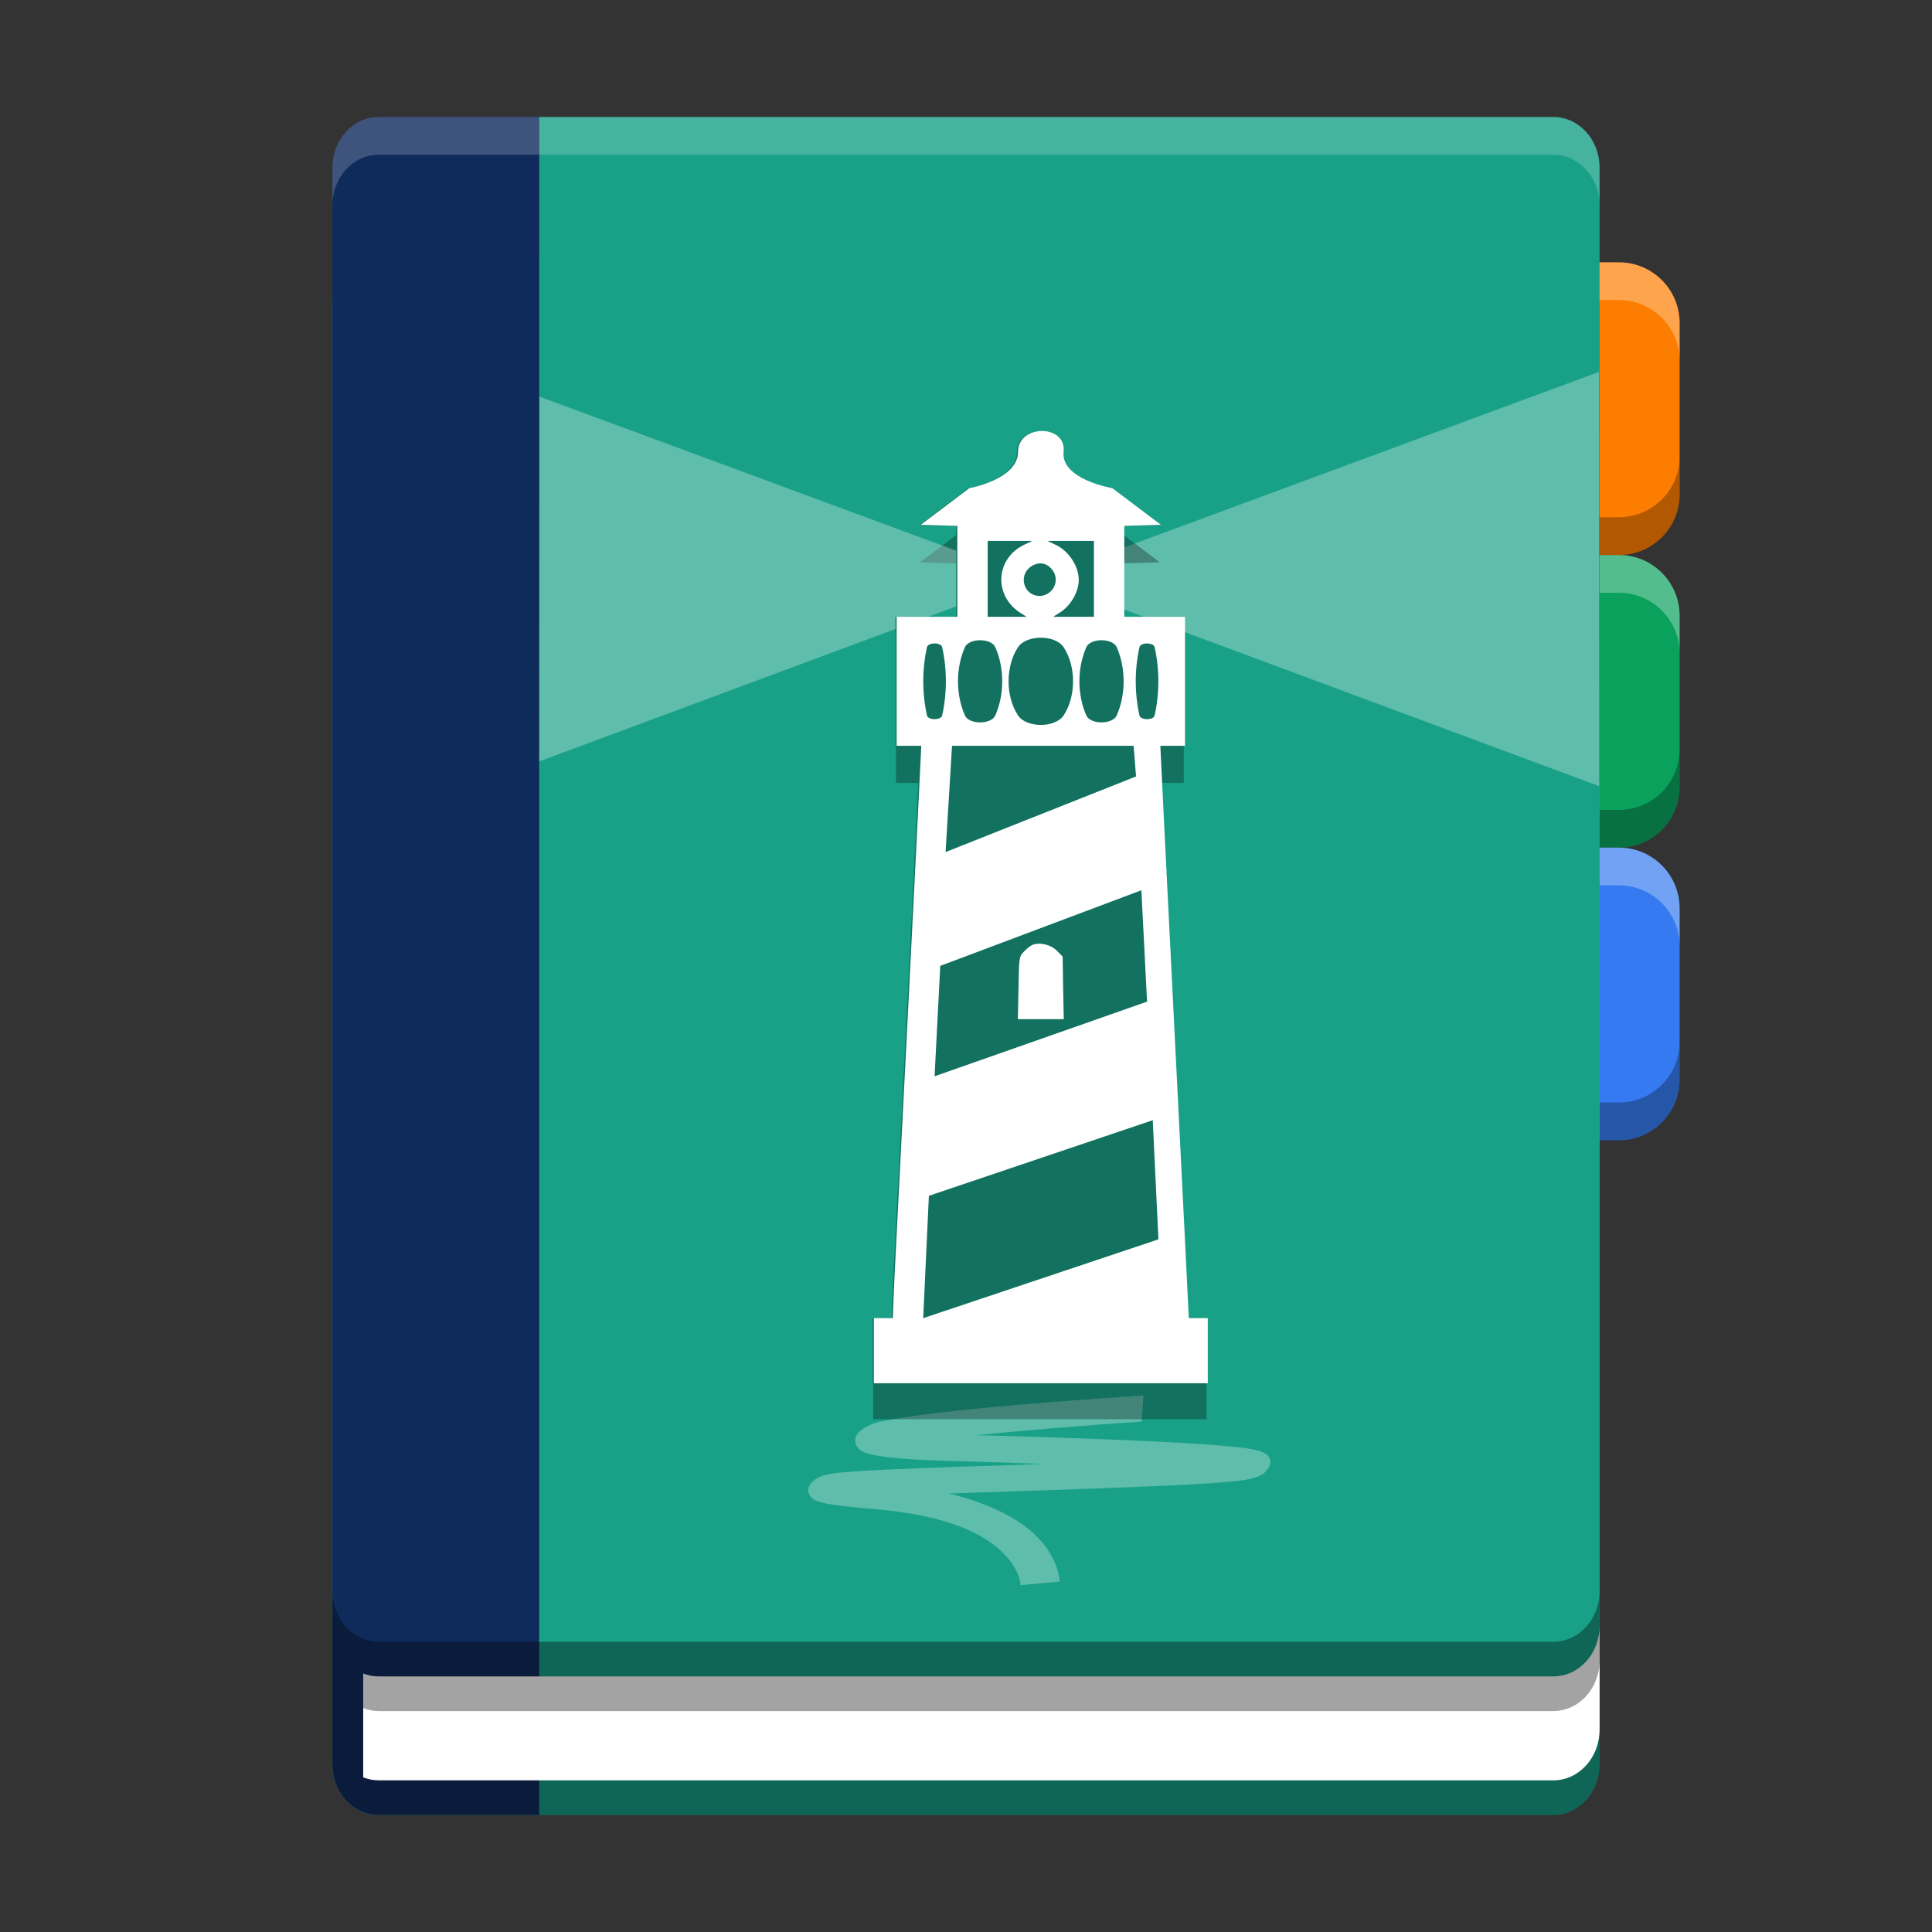<svg width="512" height="512" version="1.1" viewBox="0 0 384 384" xmlns="http://www.w3.org/2000/svg" xmlns:xlink="http://www.w3.org/1999/xlink"><rect x="0" y="0" width="384" height="384" fill="#333333" stroke="none"/><defs><filter id="alpha" x="0%" y="0%" width="100%" height="100%"><feColorMatrix in="SourceGraphic" values="0 0 0 0 1 0 0 0 0 1 0 0 0 0 1 0 0 0 1 0"/></filter><mask id="b"><g filter="url(#alpha)"><rect width="384" height="384" fill-opacity=".302"/></g></mask><clipPath id="c"><rect width="384" height="384"/></clipPath></defs><path d="m264.85 110.31h56.926c6.66 0 12.062 5.402 12.062 12.062v34.043c0 6.664-5.402 12.062-12.062 12.062h-56.926c-6.664 0-12.062-5.398-12.062-12.062v-34.043c0-6.66 5.398-12.062 12.062-12.062z" fill="#0aa15c"/><path d="m264.85 168.47h56.926c6.66 0 12.062 5.398 12.062 12.062v34.043c0 6.66-5.402 12.062-12.062 12.062h-56.926c-6.664 0-12.062-5.402-12.062-12.062v-34.043c0-6.664 5.398-12.062 12.062-12.062z" fill="#357af0"/><g stroke-width="1.333"><path transform="scale(.75)" d="m353.13 147.08c-8.885 0-16.082 7.204-16.082 16.084v10c0-8.88 7.197-16.084 16.082-16.084h75.902c8.88 0 16.082 7.204 16.082 16.084v-10c0-8.88-7.202-16.084-16.082-16.084h-75.902z" fill="#fff" opacity=".3"/><path transform="scale(.75)" d="m337.05 198.55v10c0 8.885 7.197 16.082 16.082 16.082h75.902c8.88 0 16.082-7.197 16.082-16.082v-10c0 8.885-7.202 16.082-16.082 16.082h-75.902c-8.885 0-16.082-7.197-16.082-16.082z" opacity=".3"/><path transform="scale(.75)" d="m353.13 224.63c-8.885 0-16.082 7.197-16.082 16.082v10c0-8.885 7.197-16.082 16.082-16.082h75.902c8.88 0 16.082 7.197 16.082 16.082v-10c0-8.885-7.202-16.082-16.082-16.082h-75.902z" fill="#fff" opacity=".3"/></g><path d="m264.85 52.141h56.926c6.66 0 12.062 5.398 12.062 12.062v34.043c0 6.66-5.402 12.062-12.062 12.062h-56.926c-6.664 0-12.062-5.402-12.062-12.062v-34.043c0-6.664 5.398-12.062 12.062-12.062z" fill="#fd7d00"/><path transform="scale(.75)" d="m353.13 69.521c-8.885 0-16.082 7.197-16.082 16.082v10c0-8.885 7.197-16.082 16.082-16.082h75.902c8.88 0 16.082 7.197 16.082 16.082v-10c0-8.885-7.202-16.082-16.082-16.082h-75.902z" fill="#fff" opacity=".3" stroke-width="1.333"/><path transform="scale(.75)" d="m337.05 276.1v10c0 8.88 7.197 16.084 16.082 16.084h75.902c8.88 0 16.082-7.204 16.082-16.084v-10c0 8.88-7.202 16.084-16.082 16.084h-75.902c-8.885 0-16.082-7.204-16.082-16.084z" opacity=".3" stroke-width="1.333"/><path d="m75.281 50.797h233.43c5.09 0 9.219 4.512 9.219 10.082v289.79c0 5.566-4.129 10.078-9.219 10.078h-233.43c-5.09 0-9.215-4.512-9.215-10.078v-289.79c0-5.57 4.125-10.082 9.215-10.082z" fill="#19a187"/><path transform="scale(.75)" d="m337.05 120.99v10c0 8.88 7.197 16.084 16.082 16.084h75.902c8.88 0 16.082-7.204 16.082-16.084v-10c0 8.88-7.202 16.084-16.082 16.084h-75.902c-8.885 0-16.082-7.204-16.082-16.084z" opacity=".3" stroke-width="1.333"/><path d="m107.16 23.25v309.95h201.55c5.106 0 9.215-4.496 9.215-10.082v-289.79c0-5.582-4.109-10.078-9.215-10.078z" fill="#19a187"/><path d="m206.77 114.96 111.07 41.292-0.052-82.326z" fill="#fff" opacity=".3" style="paint-order:fill markers stroke"/><path d="m75.285 23.25c-5.106 0-9.215 4.496-9.215 10.078v317.34c0 5.516 4.008 9.957 9.02 10.07h32.074v-337.49z" fill="#0f2b5c"/><path d="m317.93 323.12c0 5.586-4.109 10.082-9.215 10.082h-233.43c-1.086 0-2.125-0.215-3.094-0.59v20.664c0.969 0.375 2.008 0.59 3.094 0.59h233.43c5.106 0 9.215-4.496 9.215-10.082z" fill="#fff"/><use width="100%" height="100%" mask="url(#b)" xlink:href="#a"/><path transform="scale(.75)" d="m100.38 31c-6.807 0-12.287 5.995-12.287 13.438v10c0-7.443 5.48-13.438 12.287-13.438h311.23c6.807 0 12.287 5.995 12.287 13.438v-10c0-7.443-5.48-13.438-12.287-13.438h-311.23z" fill="#fcfcfc" opacity=".2" stroke-width="1.333"/><g id="a" clip-path="url(#c)"><path d="m66.07 316.23v34.438c0 4.398 2.551 8.105 6.121 9.492 0.004 0 0.008 0 0.012 0.004 0.219 0.086 0.445 0.16 0.672 0.227 0.047 0.016 0.094 0.027 0.141 0.039 0.199 0.059 0.406 0.109 0.613 0.148 0.109 0.023 0.223 0.039 0.332 0.055 0.152 0.027 0.301 0.051 0.457 0.07 0.285 0.027 0.574 0.047 0.867 0.047h233.43c2.551 0 4.856-1.125 6.519-2.945 1.668-1.824 2.695-4.344 2.695-7.133v-6.891c0 5.586-4.109 10.082-9.215 10.082h-233.43c-1.086 0-2.125-0.215-3.094-0.59v-13.777c0.969 0.375 2.008 0.59 3.094 0.59h233.43c5.106 0 9.215-4.496 9.215-10.078v-13.777c0 5.586-4.109 10.082-9.215 10.082h-233.43c-5.106 0-9.215-4.496-9.215-10.082zm9.152 16.965c1.898 0 3.809 0 5.707 0.004h-5.644c-0.023 0-0.043-0.004-0.062-0.004z" fill="#010000" opacity=".3"/></g><path d="m227.27 277.35c-22.355 1.484-40.904 3.118-49.757 4.741-2.213 0.406-3.586 0.441-5.74 1.734-0.539 0.323-1.23 0.831-1.605 1.616-0.375 0.785-0.161 1.703 0.28 2.224 0.881 1.043 1.829 1.172 2.698 1.389 3.479 0.865 9.088 1.149 19.535 1.424 5.256 0.138 9.816 0.328 14.79 0.494-11.321 0.368-24.251 0.791-31.639 1.138-3.222 0.151-5.88 0.308-7.931 0.495-1.025 0.093-1.885 0.189-2.711 0.33-0.413 0.07-0.815 0.147-1.319 0.291s-1.186 0.277-2.139 1.05c-0.476 0.387-0.972 1.019-1.072 1.672-0.1 0.653 0.183 1.203 0.485 1.542 0.603 0.678 1.151 0.815 1.579 0.964 0.856 0.299 1.572 0.416 2.542 0.568 1.939 0.305 4.732 0.601 8.742 0.942 15.006 1.276 21.924 5.236 25.402 8.737 3.478 3.501 3.432 6.382 3.432 6.382l7.78-0.759s-0.083-4.441-4.549-8.935c-3.151-3.171-8.706-6.392-17.44-8.543 12.473-0.433 26.097-0.817 41.781-1.502 5.196-0.227 9.175-0.456 12.142-0.694 2.967-0.238 4.637-0.357 6.544-0.879 0.477-0.131 1.018-0.264 1.818-0.75 0.8-0.486 1.861-1.833 1.562-2.845-0.299-1.012-1.073-1.329-1.54-1.543-0.468-0.215-0.843-0.317-1.22-0.411-1.506-0.376-3.216-0.558-5.642-0.781-9.694-0.891-29.233-1.641-49.94-2.187 9.045-0.911 19.917-1.846 32.79-2.701z" color="#000000" color-rendering="auto" dominant-baseline="auto" fill="#fff" image-rendering="auto" opacity=".3" shape-rendering="auto" solid-color="#000000" style="font-feature-settings:normal;font-variant-alternates:normal;font-variant-caps:normal;font-variant-ligatures:normal;font-variant-numeric:normal;font-variant-position:normal;isolation:auto;mix-blend-mode:normal;shape-padding:0;text-decoration-color:#000000;text-decoration-line:none;text-decoration-style:solid;text-indent:0;text-orientation:mixed;text-transform:none;white-space:normal"/><path d="m202.17 97.273c0 5.494-9.673 7.227-9.673 7.227l-9.636 7.264 3.612 0.112 3.652 0.112v18.031h-12.045v25.596h4.893c0 0.828-4.855 96.81-5.27 104.41-0.189 3.727-0.376 8.652-0.376 9.142h-3.764v12.914h66.247v-12.914h-3.764c0-0.151-1.28-26.191-2.824-56.717-1.544-30.526-2.824-56.462-2.824-56.837h4.893v-25.596h-12.047v-18.031l3.652-0.112 3.614-0.112-9.636-7.264s-10.279-1.733-9.671-7.227c0.608-5.494-9.034-5.494-9.034 0zm1.317 18.404c-5.835 2.71-6.247 10.2-0.753 13.626l1.129 0.716h-7.715v-15.055h8.847zm13.738 6.814v7.528h-8.092l1.129-0.716c2.295-1.355 3.953-4.179 3.953-6.625 0-2.747-2.071-5.835-4.706-7.001l-1.506-0.716h9.221v7.53zm-8.995-2.523c1.693 1.28 1.882 3.5 0.49 4.93-2.071 2.071-5.42 0.678-5.42-2.22-2e-3 -2.484 3.048-4.177 4.93-2.71zm-21.116 29.623c-0.218 0.98-2.795 0.98-3.013 0-0.98-4.409-0.98-9.14 0-13.549 0.218-0.98 2.795-0.98 3.013 0 0.98 4.409 0.98 9.14 0 13.549zm10.538 0c-0.815 1.834-5.206 1.834-6.021 0-1.834-4.127-1.834-9.422 0-13.549 0.815-1.834 5.206-1.834 6.021 0 1.834 4.127 1.834 9.422 0 13.549zm13.551 0c-1.671 2.506-7.363 2.506-9.034 0-2.506-3.758-2.506-9.791 0-13.549 1.671-2.506 7.364-2.506 9.034 0 2.506 3.758 2.506 9.791 0 13.549zm10.538 0c-0.815 1.834-5.206 1.834-6.021 0-1.834-4.127-1.834-9.422 0-13.549 0.815-1.834 5.206-1.834 6.021 0 1.834 4.127 1.834 9.422 0 13.549zm7.528 0c-0.218 0.98-2.795 0.98-3.013 0-0.98-4.409-0.98-9.14 0-13.549 0.218-0.98 2.795-0.98 3.013 0 0.98 4.409 0.98 9.14 0 13.549zm-3.689 12.102-37.79 15 1.282-21.079h36.03zm2.185 44.676-42.157 14.811 1.129-21.907 39.9-15zm1.129 23.525 1.129 23.637-46.672 15.637 1.129-24.274z" opacity=".3" stroke-width=".02"/><g fill="#fff"><path d="m205 114.97-97.801 36.359 0.046-72.491z" opacity=".3" style="paint-order:fill markers stroke"/><g transform="matrix(.197 0 0 .197 235.15 58.39)"><g transform="matrix(.1 0 0 -.1 0 512)" fill="#fff"><path d="m-1435.4 3733.6c-118.71 0-241.35-69.853-241.35-209.54 0-279.38-491.86-367.46-491.86-367.46l-490-369.4 183.69-5.736 185.71-5.661v-916.91h-612.54v-1301.7h248.8c0-42.1-246.84-4922.9-267.94-5309.5-9.6-189.5-19.144-440-19.144-464.9h-191.37v-656.71h3368.8v656.71h-191.37c0 7.7-65.118 1331.8-143.62 2884.1-78.5 1552.3-143.62 2871.2-143.62 2890.3h248.8v1301.7h-612.54v916.91l185.63 5.661 183.84 5.736-490 369.4s-522.69 88.083-491.79 367.46c15.449 139.69-99.396 209.54-218.11 209.54z" fill="#12715f"/></g></g><g transform="matrix(.197 0 0 .197 108.37 79.901)"><g transform="matrix(.1 0 0 -.1 0 512)" fill="#fff"><path d="m4770.3 4618c0-279.38-491.9-367.5-491.9-367.5l-490-369.4 183.7-5.7 185.7-5.7v-916.9h-612.5v-1301.6h248.8c0-42.1-246.9-4923-268-5309.6-9.6-189.5-19.1-439.98-19.1-464.88h-191.4v-656.72h3368.8v656.72h-191.4c0 7.7-65.1 1331.9-143.6 2884.2s-143.6 2871.2-143.6 2890.3h248.8v1301.6h-612.6v916.9l185.7 5.7 183.8 5.7-490 369.4s-522.7 88.12-491.8 367.5-459.4 279.38-459.4 0zm67-935.9c-296.7-137.8-317.7-518.7-38.3-692.9l57.4-36.4h-392.3v765.6h449.9zm698.6-346.5v-382.8h-411.5l57.4 36.4c116.7 68.9 201 212.5 201 336.9 0 139.7-105.3 296.7-239.3 356l-76.6 36.4h468.9v-382.9zm-457.4 128.3c86.1-65.1 95.7-178 24.9-250.7-105.3-105.3-275.6-34.5-275.6 112.9-0.1 126.3 155 212.4 250.7 137.8zm-1073.8-1506.4c-11.084-49.849-142.12-49.849-153.2 0-49.849 224.19-49.849 464.81 0 689 11.084 49.849 142.12 49.849 153.2 0 49.849-224.19 49.849-464.81 0-689zm535.9 0c-41.451-93.271-264.75-93.271-306.2 0-93.271 209.87-93.271 479.13 0 689 41.451 93.271 264.75 93.271 306.2 0 93.271-209.87 93.271-479.13 0-689zm689.1 0c-84.952-127.41-374.45-127.41-459.4 0-127.41 191.09-127.41 497.91 0 689 84.952 127.41 374.45 127.41 459.4 0 127.41-191.09 127.41-497.91 0-689zm535.9 0c-41.451-93.271-264.75-93.271-306.2 0-93.271 209.87-93.271 479.13 0 689 41.451 93.271 264.75 93.271 306.2 0 93.271-209.87 93.271-479.13 0-689zm382.8 0c-11.084-49.849-142.12-49.849-153.2 0-49.849 224.19-49.849 464.81 0 689 11.084 49.849 142.12 49.849 153.2 0 49.849-224.19 49.849-464.81 0-689zm-187.6-615.42-1921.7-762.78 65.2 1071.9h1832.2zm111.1-2271.9-2143.8-753.18 57.4 1114 2029 762.78zm57.4-1196.3 57.4-1202-2373.4-795.16 57.4 1234.4z"/><path d="m4913.9-358.01c-21.1-9.6-59.3-40.2-86.1-68.9-47.9-49.8-47.9-57.4-53.6-403.9l-5.7-275.92h463.1l-5.7 277.82-5.7 354.1-59.3 59.3c-63.3 63.2-176.2 88.1-247 57.5z"/></g></g></g></svg>

